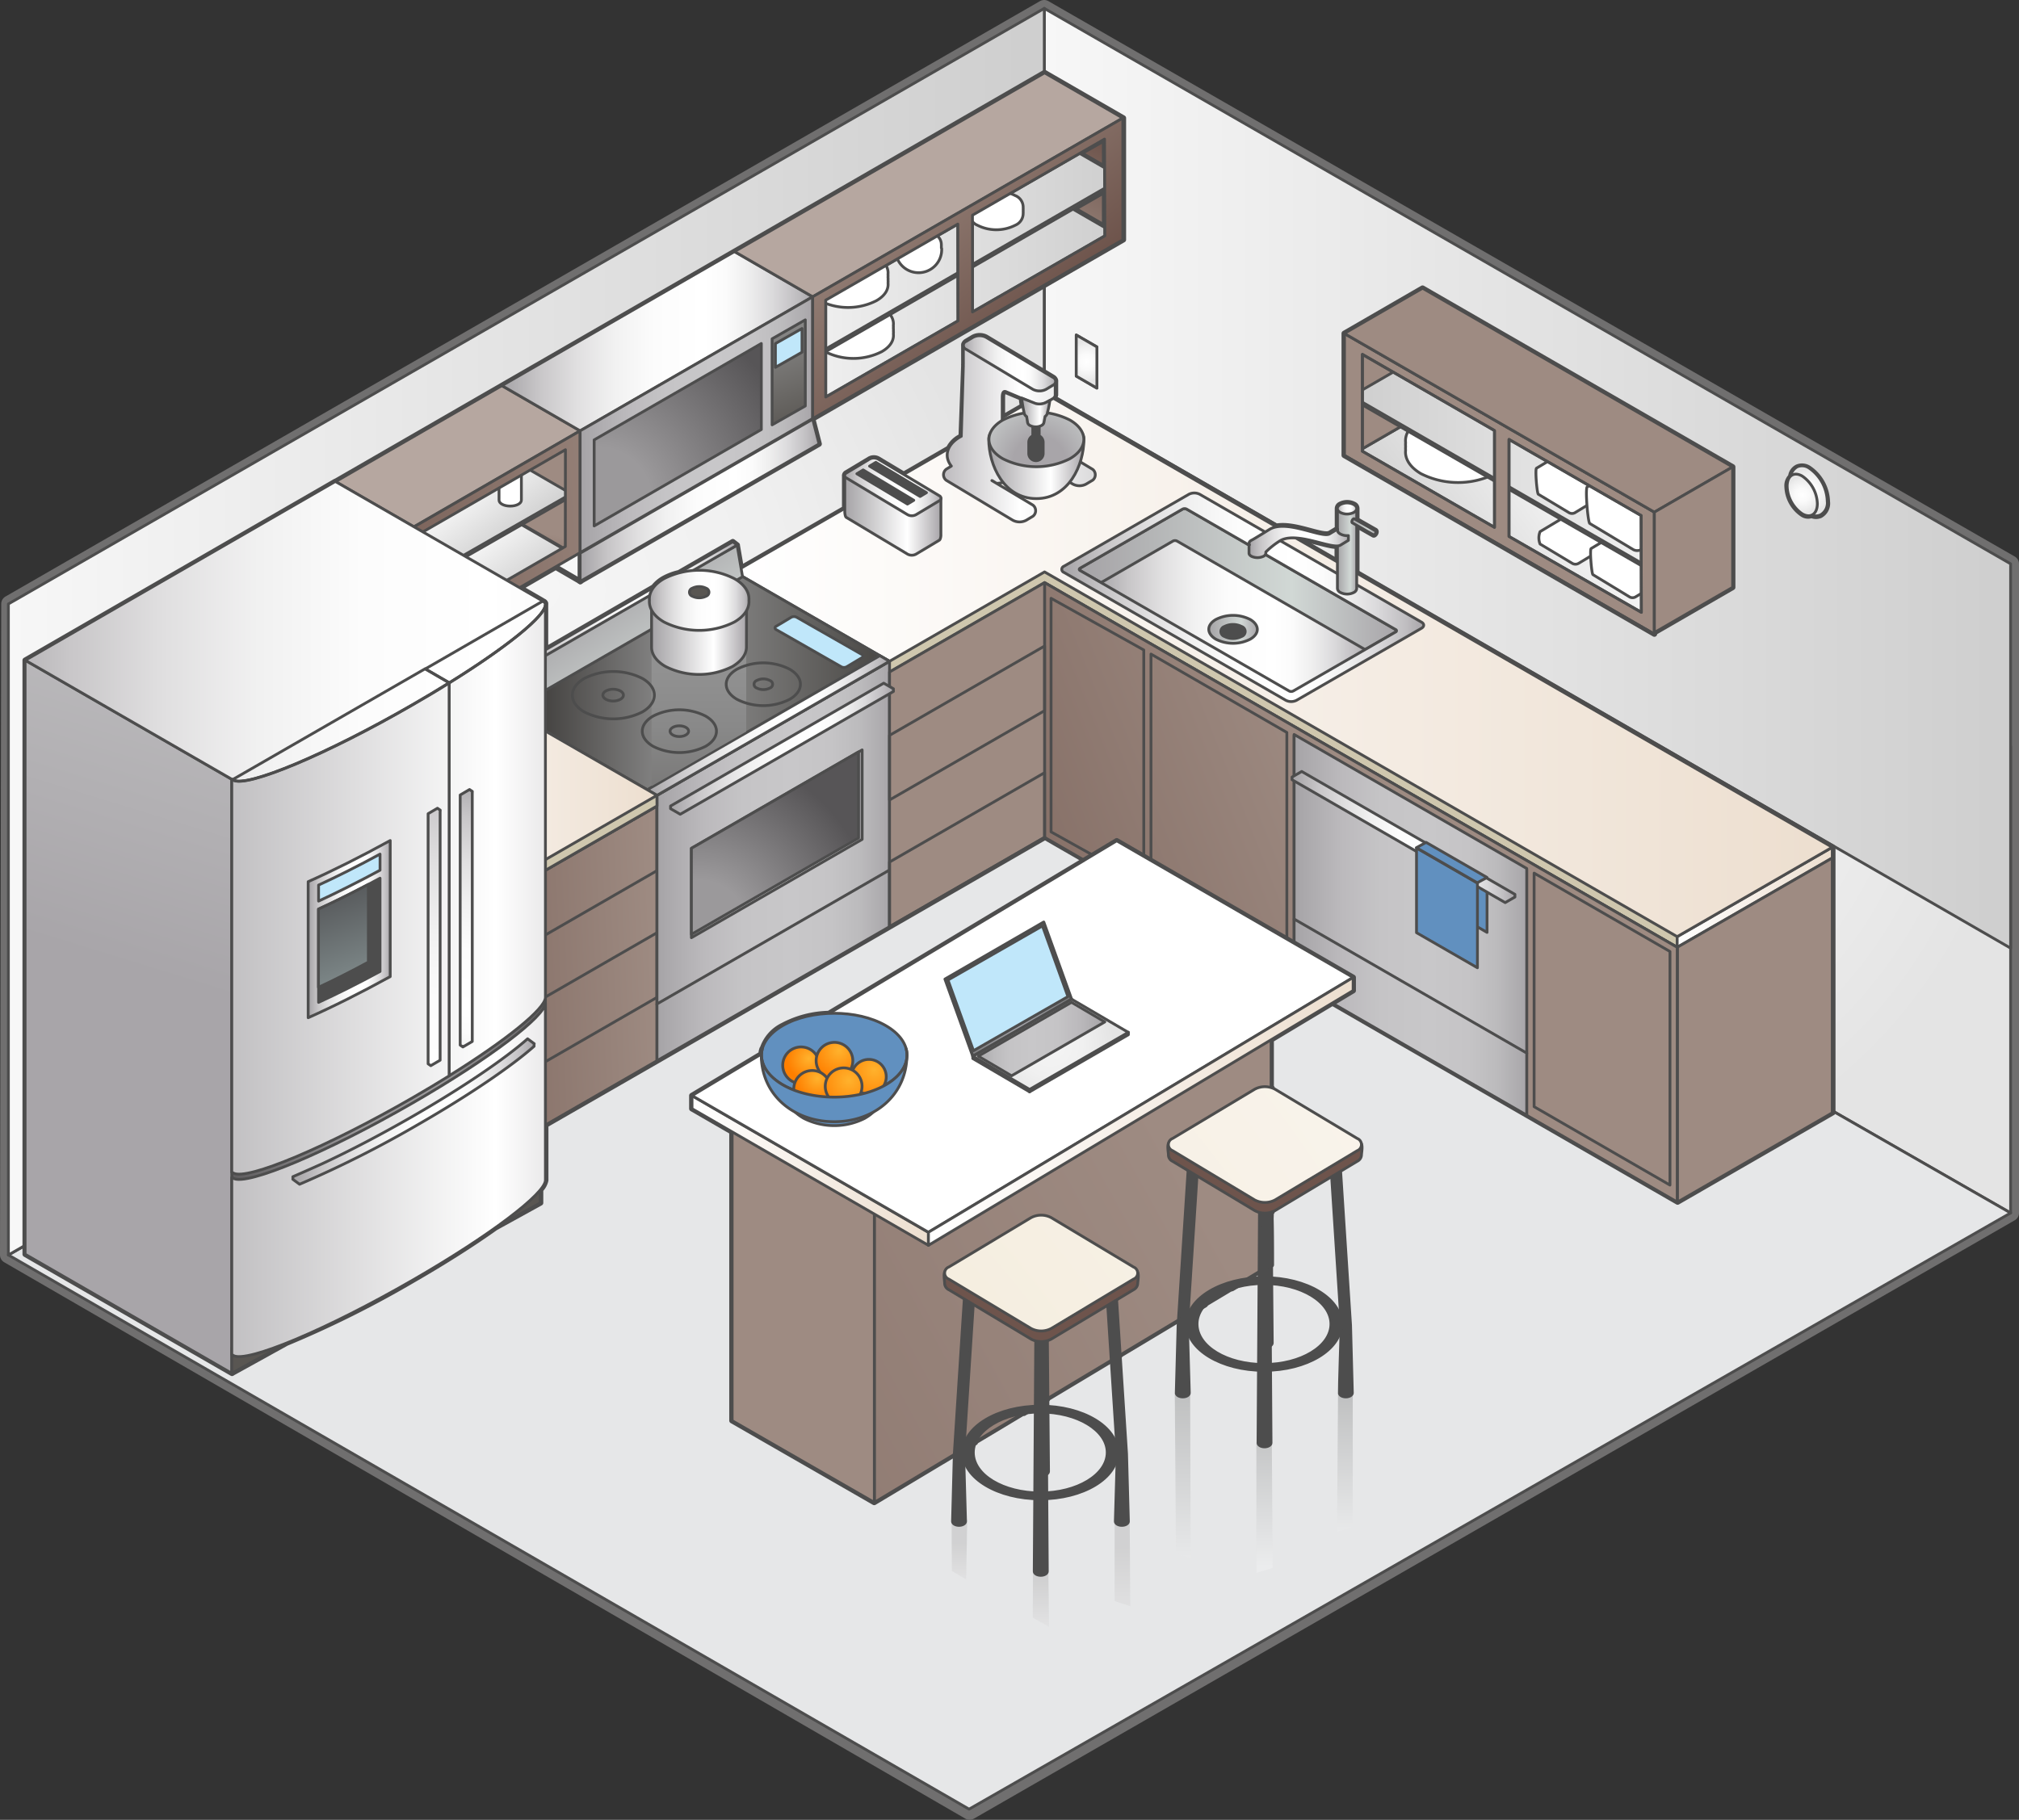 <svg xmlns="http://www.w3.org/2000/svg" xmlns:xlink="http://www.w3.org/1999/xlink" viewBox="0 0 361.25 325.67"><rect x="0" y="0" width="361.25" height="325.67" fill="#333333" stroke="none"/><defs><style>.cls-1{isolation:isolate;}.cls-2{stroke:#706f6f;stroke-width:3px;fill:url(#linear-gradient);}.cls-10,.cls-105,.cls-106,.cls-107,.cls-108,.cls-109,.cls-11,.cls-110,.cls-111,.cls-112,.cls-113,.cls-114,.cls-115,.cls-116,.cls-117,.cls-118,.cls-119,.cls-12,.cls-120,.cls-121,.cls-122,.cls-123,.cls-124,.cls-125,.cls-13,.cls-14,.cls-15,.cls-16,.cls-17,.cls-18,.cls-19,.cls-2,.cls-20,.cls-21,.cls-22,.cls-23,.cls-24,.cls-25,.cls-26,.cls-27,.cls-28,.cls-29,.cls-3,.cls-30,.cls-31,.cls-32,.cls-33,.cls-34,.cls-35,.cls-36,.cls-37,.cls-38,.cls-39,.cls-4,.cls-40,.cls-41,.cls-42,.cls-43,.cls-44,.cls-45,.cls-46,.cls-47,.cls-48,.cls-49,.cls-5,.cls-50,.cls-51,.cls-52,.cls-53,.cls-54,.cls-55,.cls-56,.cls-57,.cls-58,.cls-59,.cls-6,.cls-60,.cls-61,.cls-62,.cls-63,.cls-64,.cls-65,.cls-66,.cls-67,.cls-68,.cls-69,.cls-7,.cls-70,.cls-71,.cls-72,.cls-73,.cls-74,.cls-75,.cls-76,.cls-77,.cls-78,.cls-79,.cls-8,.cls-81,.cls-82,.cls-83,.cls-84,.cls-85,.cls-86,.cls-87,.cls-88,.cls-89,.cls-9,.cls-90,.cls-91,.cls-92,.cls-93,.cls-94,.cls-95,.cls-96,.cls-97,.cls-98{stroke-linejoin:round;}.cls-10,.cls-105,.cls-106,.cls-107,.cls-108,.cls-109,.cls-11,.cls-110,.cls-111,.cls-112,.cls-113,.cls-114,.cls-115,.cls-116,.cls-117,.cls-118,.cls-119,.cls-12,.cls-120,.cls-121,.cls-122,.cls-123,.cls-124,.cls-125,.cls-13,.cls-14,.cls-15,.cls-16,.cls-17,.cls-18,.cls-19,.cls-20,.cls-21,.cls-22,.cls-23,.cls-24,.cls-25,.cls-26,.cls-27,.cls-28,.cls-29,.cls-3,.cls-30,.cls-31,.cls-32,.cls-33,.cls-34,.cls-35,.cls-36,.cls-37,.cls-38,.cls-39,.cls-4,.cls-40,.cls-41,.cls-42,.cls-43,.cls-44,.cls-45,.cls-46,.cls-47,.cls-48,.cls-49,.cls-5,.cls-50,.cls-51,.cls-52,.cls-53,.cls-54,.cls-55,.cls-56,.cls-57,.cls-58,.cls-59,.cls-6,.cls-60,.cls-61,.cls-62,.cls-63,.cls-64,.cls-65,.cls-66,.cls-67,.cls-68,.cls-69,.cls-7,.cls-70,.cls-71,.cls-72,.cls-73,.cls-74,.cls-75,.cls-76,.cls-77,.cls-78,.cls-79,.cls-8,.cls-81,.cls-82,.cls-83,.cls-84,.cls-85,.cls-86,.cls-87,.cls-88,.cls-89,.cls-9,.cls-90,.cls-91,.cls-92,.cls-93,.cls-94,.cls-95,.cls-96,.cls-97,.cls-98{stroke:#4d4d4d;}.cls-10,.cls-105,.cls-106,.cls-109,.cls-11,.cls-110,.cls-112,.cls-113,.cls-114,.cls-115,.cls-118,.cls-119,.cls-121,.cls-122,.cls-123,.cls-124,.cls-125,.cls-15,.cls-16,.cls-17,.cls-18,.cls-19,.cls-20,.cls-21,.cls-22,.cls-23,.cls-24,.cls-25,.cls-26,.cls-27,.cls-28,.cls-29,.cls-3,.cls-30,.cls-31,.cls-32,.cls-33,.cls-34,.cls-35,.cls-36,.cls-37,.cls-38,.cls-39,.cls-4,.cls-40,.cls-41,.cls-42,.cls-43,.cls-44,.cls-45,.cls-46,.cls-47,.cls-48,.cls-49,.cls-5,.cls-50,.cls-51,.cls-52,.cls-53,.cls-54,.cls-55,.cls-56,.cls-57,.cls-58,.cls-59,.cls-6,.cls-60,.cls-61,.cls-62,.cls-63,.cls-64,.cls-65,.cls-66,.cls-67,.cls-68,.cls-69,.cls-7,.cls-70,.cls-71,.cls-72,.cls-73,.cls-74,.cls-75,.cls-76,.cls-77,.cls-78,.cls-79,.cls-8,.cls-81,.cls-82,.cls-83,.cls-84,.cls-85,.cls-86,.cls-87,.cls-88,.cls-89,.cls-9,.cls-90,.cls-91,.cls-92,.cls-93,.cls-94,.cls-96,.cls-97{stroke-width:0.5px;}.cls-3{fill:url(#radial-gradient);}.cls-4{fill:url(#linear-gradient-2);}.cls-5{fill:#e6e7e8;}.cls-6{fill:url(#linear-gradient-3);}.cls-7{fill:url(#linear-gradient-4);}.cls-8{fill:url(#radial-gradient-2);}.cls-9{fill:url(#linear-gradient-5);}.cls-10{fill:url(#linear-gradient-6);}.cls-11{fill:url(#linear-gradient-7);}.cls-12{fill:url(#radial-gradient-3);}.cls-13{fill:url(#radial-gradient-4);}.cls-14{fill:url(#radial-gradient-5);}.cls-15{fill:url(#linear-gradient-8);}.cls-16{fill:#e6e6e6;}.cls-17{fill:url(#linear-gradient-9);}.cls-18{fill:url(#linear-gradient-10);}.cls-19{fill:url(#linear-gradient-11);}.cls-20{fill:url(#linear-gradient-12);}.cls-21{fill:#fff;}.cls-22{fill:url(#linear-gradient-13);}.cls-23{fill:url(#linear-gradient-14);}.cls-24{fill:url(#linear-gradient-15);}.cls-25{fill:url(#linear-gradient-16);}.cls-26{fill:url(#linear-gradient-17);}.cls-27{fill:url(#linear-gradient-18);}.cls-28{fill:url(#radial-gradient-6);}.cls-29{fill:#cfc7ae;}.cls-30{fill:url(#linear-gradient-19);}.cls-31{fill:url(#linear-gradient-20);}.cls-32{fill:url(#linear-gradient-21);}.cls-33{fill:url(#linear-gradient-22);}.cls-34{fill:url(#linear-gradient-23);}.cls-35{fill:#b6a7a0;}.cls-36{fill:url(#linear-gradient-24);}.cls-37{fill:none;}.cls-38{fill:url(#linear-gradient-25);}.cls-39{fill:url(#linear-gradient-26);}.cls-40{fill:url(#linear-gradient-27);}.cls-41{fill:url(#linear-gradient-28);}.cls-42{fill:url(#linear-gradient-29);}.cls-43{fill:url(#radial-gradient-7);}.cls-44{fill:url(#linear-gradient-30);}.cls-45{fill:url(#linear-gradient-31);}.cls-46{fill:url(#linear-gradient-32);}.cls-108,.cls-47{fill:#4d4d4d;}.cls-48{fill:url(#linear-gradient-33);}.cls-49{fill:url(#linear-gradient-34);}.cls-50{fill:url(#linear-gradient-35);}.cls-51{fill:url(#linear-gradient-36);}.cls-52{fill:url(#linear-gradient-37);}.cls-53{fill:url(#linear-gradient-38);}.cls-54{fill:url(#linear-gradient-39);}.cls-55{fill:url(#linear-gradient-40);}.cls-56{fill:url(#linear-gradient-41);}.cls-57{fill:url(#linear-gradient-42);}.cls-58{fill:url(#linear-gradient-43);}.cls-59{fill:url(#linear-gradient-44);}.cls-60{fill:url(#linear-gradient-45);}.cls-61{fill:#595652;}.cls-62{fill:url(#linear-gradient-46);}.cls-63{fill:url(#linear-gradient-47);}.cls-64{fill:url(#linear-gradient-48);}.cls-65{fill:url(#radial-gradient-8);}.cls-66{fill:url(#linear-gradient-49);}.cls-67{fill:url(#linear-gradient-50);}.cls-68{fill:url(#linear-gradient-51);}.cls-69{fill:url(#linear-gradient-52);}.cls-70{fill:url(#linear-gradient-53);}.cls-71{fill:url(#linear-gradient-54);}.cls-72,.cls-98{fill:#c0e7fa;}.cls-73{fill:url(#linear-gradient-55);}.cls-74{fill:url(#linear-gradient-56);}.cls-75{fill:url(#linear-gradient-57);}.cls-76{fill:url(#linear-gradient-58);}.cls-77{fill:url(#linear-gradient-59);}.cls-78{fill:url(#linear-gradient-60);}.cls-79{fill:url(#linear-gradient-61);}.cls-80{fill:url(#linear-gradient-62);}.cls-81{fill:url(#linear-gradient-63);}.cls-82{fill:#6190bf;}.cls-83{fill:url(#linear-gradient-64);}.cls-84{fill:url(#linear-gradient-65);}.cls-85{fill:url(#linear-gradient-66);}.cls-86{fill:url(#linear-gradient-67);}.cls-87{fill:url(#radial-gradient-9);}.cls-88{fill:url(#linear-gradient-68);}.cls-89{fill:url(#linear-gradient-69);}.cls-90{fill:url(#linear-gradient-70);}.cls-91{fill:url(#linear-gradient-71);}.cls-92{fill:url(#linear-gradient-72);}.cls-93{fill:url(#linear-gradient-73);}.cls-94{fill:url(#radial-gradient-10);}.cls-95{fill:url(#radial-gradient-11);}.cls-96{fill:url(#radial-gradient-12);}.cls-97{fill:url(#radial-gradient-13);}.cls-100,.cls-101,.cls-99{opacity:0.2;}.cls-100,.cls-101,.cls-102,.cls-103,.cls-104,.cls-99{mix-blend-mode:multiply;}.cls-99{fill:url(#linear-gradient-74);}.cls-100{fill:url(#linear-gradient-75);}.cls-101{fill:url(#linear-gradient-76);}.cls-102,.cls-103,.cls-104{opacity:0.1;}.cls-102{fill:url(#linear-gradient-77);}.cls-103{fill:url(#linear-gradient-78);}.cls-104{fill:url(#linear-gradient-79);}.cls-105{fill:url(#linear-gradient-80);}.cls-106{fill:url(#linear-gradient-81);}.cls-107,.cls-108,.cls-111,.cls-116,.cls-117,.cls-120{stroke-width:0.54px;}.cls-107{fill:url(#linear-gradient-82);}.cls-109{fill:#6e544c;}.cls-110{fill:url(#radial-gradient-14);}.cls-111{fill:url(#linear-gradient-83);}.cls-112{fill:url(#radial-gradient-15);}.cls-113{fill:url(#linear-gradient-84);}.cls-114{fill:url(#linear-gradient-85);}.cls-115{fill:url(#linear-gradient-86);}.cls-116{fill:url(#linear-gradient-87);}.cls-117{fill:url(#linear-gradient-88);}.cls-118{fill:url(#radial-gradient-16);}.cls-119{fill:url(#linear-gradient-89);}.cls-120{fill:url(#linear-gradient-90);}.cls-121{fill:url(#radial-gradient-17);}.cls-122{fill:url(#radial-gradient-18);}.cls-123{fill:url(#radial-gradient-19);}.cls-124{fill:url(#radial-gradient-20);}.cls-125{fill:url(#radial-gradient-21);}</style><linearGradient id="linear-gradient" x1="1.5" y1="162.84" x2="359.75" y2="162.84" gradientUnits="userSpaceOnUse"><stop offset="0.01" stop-color="#c4c0ab"/><stop offset="1" stop-color="#f2f3e9"/></linearGradient><radialGradient id="radial-gradient" cx="273.29" cy="125.98" r="88.8" gradientUnits="userSpaceOnUse"><stop offset="0" stop-color="#f5f5f5"/><stop offset="0.5" stop-color="#f0f0f0"/><stop offset="1" stop-color="#e4e4e4"/></radialGradient><linearGradient id="linear-gradient-2" x1="186.83" y1="85.59" x2="359.75" y2="85.59" gradientUnits="userSpaceOnUse"><stop offset="0" stop-color="#f7f7f7"/><stop offset="0.98" stop-color="#cfcfcf"/></linearGradient><linearGradient id="linear-gradient-3" x1="175.38" y1="68.5" x2="202.43" y2="16.08" gradientUnits="userSpaceOnUse"><stop offset="0.45" stop-color="#9e8b82"/><stop offset="1" stop-color="#573a32"/></linearGradient><linearGradient id="linear-gradient-4" x1="1.5" y1="113.04" x2="186.86" y2="113.04" xlink:href="#linear-gradient-2"/><radialGradient id="radial-gradient-2" cx="96.12" cy="105.5" r="81.28" xlink:href="#radial-gradient"/><linearGradient id="linear-gradient-5" x1="105.31" y1="122.72" x2="102.28" y2="109.8" gradientUnits="userSpaceOnUse"><stop offset="0" stop-color="#a5a3a6"/><stop offset="0.67" stop-color="#d1d8d5"/><stop offset="1" stop-color="#a8a5a9"/></linearGradient><linearGradient id="linear-gradient-6" x1="160.09" y1="48.28" x2="186.58" y2="67.75" xlink:href="#linear-gradient-2"/><linearGradient id="linear-gradient-7" x1="83.2" y1="103.61" x2="92.78" y2="110.32" xlink:href="#linear-gradient-2"/><radialGradient id="radial-gradient-3" cx="125.17" cy="89.54" r="18.27" gradientUnits="userSpaceOnUse"><stop offset="0" stop-color="#fff"/><stop offset="0.39" stop-color="#fafafa"/><stop offset="0.84" stop-color="#ececec"/><stop offset="1" stop-color="#e5e5e5"/></radialGradient><radialGradient id="radial-gradient-4" cx="166.16" cy="129.4" r="140.85" xlink:href="#radial-gradient-3"/><radialGradient id="radial-gradient-5" cx="275.27" cy="82.52" r="32.89" xlink:href="#radial-gradient-3"/><linearGradient id="linear-gradient-8" x1="96.71" y1="79.53" x2="89.05" y2="112.4" xlink:href="#linear-gradient-3"/><linearGradient id="linear-gradient-9" x1="80.36" y1="100.78" x2="87.86" y2="110.83" xlink:href="#linear-gradient-2"/><linearGradient id="linear-gradient-10" x1="61.6" y1="92.64" x2="102.19" y2="92.64" xlink:href="#linear-gradient-2"/><linearGradient id="linear-gradient-11" x1="133.42" y1="54.12" x2="200.81" y2="54.12" xlink:href="#linear-gradient-2"/><linearGradient id="linear-gradient-12" x1="80.36" y1="90.11" x2="87.86" y2="100.16" xlink:href="#linear-gradient-2"/><linearGradient id="linear-gradient-13" x1="133.42" y1="43.93" x2="200.81" y2="43.93" xlink:href="#linear-gradient-2"/><linearGradient id="linear-gradient-14" x1="133.42" y1="43.45" x2="200.81" y2="43.45" xlink:href="#linear-gradient-2"/><linearGradient id="linear-gradient-15" x1="170.66" y1="87.29" x2="197.16" y2="106.76" gradientTransform="matrix(-1, 0, 0, 1, 453.24, 0)" xlink:href="#linear-gradient-2"/><linearGradient id="linear-gradient-16" x1="203.8" y1="70.84" x2="199.33" y2="90.63" gradientTransform="matrix(-1, 0, 0, 1, 453.24, 0)" xlink:href="#linear-gradient-3"/><linearGradient id="linear-gradient-17" x1="143.99" y1="82.95" x2="211.38" y2="82.95" gradientTransform="matrix(-1, 0, 0, 1, 453.24, 0)" xlink:href="#linear-gradient-2"/><linearGradient id="linear-gradient-18" x1="143.99" y1="82.47" x2="211.38" y2="82.47" gradientTransform="matrix(-1, 0, 0, 1, 453.24, 0)" xlink:href="#linear-gradient-2"/><radialGradient id="radial-gradient-6" cx="106.85" cy="89.81" r="37.71" gradientUnits="userSpaceOnUse"><stop offset="0.26" stop-color="#9b999b"/><stop offset="0.99" stop-color="#575557"/></radialGradient><linearGradient id="linear-gradient-19" x1="300.09" y1="160.58" x2="327.84" y2="160.58" gradientUnits="userSpaceOnUse"><stop offset="0" stop-color="#fff"/><stop offset="0.98" stop-color="#eddfd0"/></linearGradient><linearGradient id="linear-gradient-20" x1="321.49" y1="160.65" x2="260.26" y2="353.41" xlink:href="#linear-gradient-3"/><linearGradient id="linear-gradient-21" x1="131.42" y1="118.99" x2="327.84" y2="118.99" xlink:href="#linear-gradient-19"/><linearGradient id="linear-gradient-22" x1="187.22" y1="154.06" x2="322.14" y2="167.55" xlink:href="#linear-gradient-2"/><linearGradient id="linear-gradient-23" x1="374.4" y1="107.24" x2="91.17" y2="220.73" xlink:href="#linear-gradient-3"/><linearGradient id="linear-gradient-24" x1="187.98" y1="171.16" x2="32.11" y2="178.22" xlink:href="#linear-gradient-3"/><linearGradient id="linear-gradient-25" x1="117.55" y1="149.06" x2="159.16" y2="149.06" gradientUnits="userSpaceOnUse"><stop offset="0" stop-color="#a5a3a6"/><stop offset="0.04" stop-color="#aaa8ab"/><stop offset="0.2" stop-color="#bbb9bc"/><stop offset="0.37" stop-color="#c5c4c6"/><stop offset="0.58" stop-color="#c8c7c9"/><stop offset="0.75" stop-color="#c5c4c6"/><stop offset="0.87" stop-color="#bcbbbd"/><stop offset="0.97" stop-color="#adabae"/><stop offset="1" stop-color="#a8a5a9"/></linearGradient><linearGradient id="linear-gradient-26" x1="117.55" y1="172.76" x2="159.16" y2="172.76" xlink:href="#linear-gradient-25"/><linearGradient id="linear-gradient-27" x1="89.8" y1="122.34" x2="159.16" y2="122.34" gradientUnits="userSpaceOnUse"><stop offset="0.06" stop-color="#3b3937"/><stop offset="0.47" stop-color="#919191"/><stop offset="1" stop-color="#474542"/></linearGradient><linearGradient id="linear-gradient-28" x1="186.31" y1="134.45" x2="30.45" y2="141.52" xlink:href="#linear-gradient-3"/><linearGradient id="linear-gradient-29" x1="193.11" y1="107.39" x2="249.87" y2="107.39" xlink:href="#linear-gradient-5"/><radialGradient id="radial-gradient-7" cx="69.53" cy="193.88" r="36.06" xlink:href="#radial-gradient-6"/><linearGradient id="linear-gradient-30" x1="115.81" y1="129.84" x2="159.16" y2="129.84" gradientUnits="userSpaceOnUse"><stop offset="0" stop-color="#a5a3a6"/><stop offset="0.01" stop-color="#a8a6a9"/><stop offset="0.12" stop-color="#c8c6c8"/><stop offset="0.24" stop-color="#e0dfe0"/><stop offset="0.36" stop-color="#f1f1f1"/><stop offset="0.49" stop-color="#fcfcfc"/><stop offset="0.65" stop-color="#fff"/><stop offset="0.72" stop-color="#fbfbfb"/><stop offset="0.79" stop-color="#efefef"/><stop offset="0.87" stop-color="#dbdadc"/><stop offset="0.95" stop-color="#c0bec1"/><stop offset="1" stop-color="#a8a5a9"/></linearGradient><linearGradient id="linear-gradient-31" x1="195.98" y1="110.74" x2="245" y2="110.74" xlink:href="#linear-gradient-30"/><linearGradient id="linear-gradient-32" x1="216.28" y1="112.62" x2="224.96" y2="112.62" xlink:href="#linear-gradient-5"/><linearGradient id="linear-gradient-33" x1="231.55" y1="160" x2="273.17" y2="160" xlink:href="#linear-gradient-25"/><linearGradient id="linear-gradient-34" x1="231.55" y1="182.02" x2="273.17" y2="182.02" xlink:href="#linear-gradient-25"/><linearGradient id="linear-gradient-35" x1="119.98" y1="133.99" x2="159.86" y2="133.99" xlink:href="#linear-gradient-30"/><linearGradient id="linear-gradient-36" x1="189.98" y1="106.89" x2="254.73" y2="106.89" xlink:href="#linear-gradient-30"/><linearGradient id="linear-gradient-37" x1="62.26" y1="142.27" x2="117.55" y2="142.27" xlink:href="#linear-gradient-19"/><linearGradient id="linear-gradient-38" x1="108" y1="104.35" x2="125.55" y2="130.19" xlink:href="#linear-gradient-5"/><linearGradient id="linear-gradient-39" x1="92.98" y1="108.24" x2="131.9" y2="108.24" xlink:href="#linear-gradient-30"/><linearGradient id="linear-gradient-40" x1="202.91" y1="86.17" x2="20.44" y2="102.89" xlink:href="#linear-gradient-3"/><linearGradient id="linear-gradient-41" x1="62.27" y1="54.39" x2="25.42" y2="174.01" gradientUnits="userSpaceOnUse"><stop offset="0" stop-color="#a5a3a6"/><stop offset="0.11" stop-color="#aeacaf"/><stop offset="0.32" stop-color="#b8b7b9"/><stop offset="0.56" stop-color="#bbbabc"/><stop offset="1" stop-color="#a8a5a9"/></linearGradient><linearGradient id="linear-gradient-42" x1="-5.02" y1="112.99" x2="137.65" y2="112.99" xlink:href="#linear-gradient-30"/><linearGradient id="linear-gradient-43" x1="103.8" y1="89.54" x2="146.55" y2="89.54" xlink:href="#linear-gradient-30"/><linearGradient id="linear-gradient-44" x1="239.3" y1="98.69" x2="242.75" y2="98.69" xlink:href="#linear-gradient-5"/><linearGradient id="linear-gradient-45" x1="239.3" y1="91" x2="242.75" y2="91" xlink:href="#linear-gradient-30"/><linearGradient id="linear-gradient-46" x1="223.48" y1="96.94" x2="241.26" y2="96.94" xlink:href="#linear-gradient-30"/><linearGradient id="linear-gradient-47" x1="241.88" y1="94.26" x2="246.19" y2="94.26" xlink:href="#linear-gradient-5"/><linearGradient id="linear-gradient-48" x1="123.71" y1="151" x2="154.26" y2="151" xlink:href="#linear-gradient-30"/><radialGradient id="radial-gradient-8" cx="125.36" cy="165.77" r="31.47" xlink:href="#radial-gradient-6"/><linearGradient id="linear-gradient-49" x1="206.92" y1="84.18" x2="24.45" y2="100.9" gradientTransform="matrix(-1, 0, 0, 1, 449.15, 0)" xlink:href="#linear-gradient-3"/><linearGradient id="linear-gradient-50" x1="-141.03" y1="71.62" x2="-232.94" y2="71.62" gradientTransform="matrix(-1, 0, 0, 1, 449.15, 0)" xlink:href="#linear-gradient-3"/><linearGradient id="linear-gradient-51" x1="311.77" y1="58.14" x2="275.38" y2="225.38" xlink:href="#linear-gradient-3"/><linearGradient id="linear-gradient-52" x1="89.8" y1="61.06" x2="145.41" y2="61.06" xlink:href="#linear-gradient-30"/><linearGradient id="linear-gradient-53" x1="103.8" y1="76.01" x2="145.41" y2="76.01" xlink:href="#linear-gradient-25"/><linearGradient id="linear-gradient-54" x1="130.45" y1="38.48" x2="144.63" y2="75.9" gradientUnits="userSpaceOnUse"><stop offset="0.06" stop-color="#64615d"/><stop offset="0.47" stop-color="#919191"/><stop offset="1" stop-color="#595652"/></linearGradient><linearGradient id="linear-gradient-55" x1="19.4" y1="150.37" x2="125.99" y2="150.37" gradientUnits="userSpaceOnUse"><stop offset="0" stop-color="#a5a3a6"/><stop offset="0.65" stop-color="#fff"/><stop offset="1" stop-color="#a8a5a9"/></linearGradient><linearGradient id="linear-gradient-56" x1="19.39" y1="166.18" x2="126" y2="166.18" xlink:href="#linear-gradient-55"/><linearGradient id="linear-gradient-57" x1="80.58" y1="130.56" x2="72.75" y2="230.52" xlink:href="#linear-gradient-30"/><linearGradient id="linear-gradient-58" x1="87.44" y1="139.09" x2="77.45" y2="201.79" xlink:href="#linear-gradient-30"/><linearGradient id="linear-gradient-59" x1="19.39" y1="211.12" x2="126" y2="211.12" xlink:href="#linear-gradient-55"/><linearGradient id="linear-gradient-60" x1="52.41" y1="198.91" x2="95.6" y2="198.91" xlink:href="#linear-gradient-30"/><linearGradient id="linear-gradient-61" x1="55.14" y1="166.27" x2="69.82" y2="166.27" xlink:href="#linear-gradient-30"/><linearGradient id="linear-gradient-62" x1="125.05" y1="119.78" x2="125.05" y2="170.15" gradientUnits="userSpaceOnUse"><stop offset="0" stop-color="#919191"/><stop offset="0.2" stop-color="#898989"/><stop offset="0.51" stop-color="#747372"/><stop offset="0.9" stop-color="#514f4d"/><stop offset="1" stop-color="#474542"/></linearGradient><linearGradient id="linear-gradient-63" x1="59.12" y1="161.44" x2="73.48" y2="198.78" gradientUnits="userSpaceOnUse"><stop offset="0" stop-color="#5a5d5f"/><stop offset="0.58" stop-color="#94a3a3"/><stop offset="0.99" stop-color="#767e80"/></linearGradient><linearGradient id="linear-gradient-64" x1="231.18" y1="149.8" x2="271.06" y2="149.8" xlink:href="#linear-gradient-30"/><linearGradient id="linear-gradient-65" x1="215.98" y1="77.51" x2="164.4" y2="77.51" xlink:href="#linear-gradient-55"/><linearGradient id="linear-gradient-66" x1="172.39" y1="65.02" x2="188.86" y2="65.02" xlink:href="#linear-gradient-30"/><linearGradient id="linear-gradient-67" x1="176.91" y1="82.12" x2="193.94" y2="82.12" xlink:href="#linear-gradient-55"/><radialGradient id="radial-gradient-9" cx="186" cy="82.79" r="18.21" gradientUnits="userSpaceOnUse"><stop offset="0.26" stop-color="#a8a5a9"/><stop offset="1" stop-color="#e1ebe6"/></radialGradient><linearGradient id="linear-gradient-68" x1="182.8" y1="73.75" x2="187.84" y2="73.75" xlink:href="#linear-gradient-55"/><linearGradient id="linear-gradient-69" x1="151.14" y1="92.23" x2="168.36" y2="92.23" xlink:href="#linear-gradient-55"/><linearGradient id="linear-gradient-70" x1="151.14" y1="87.13" x2="168.37" y2="87.13" xlink:href="#linear-gradient-30"/><linearGradient id="linear-gradient-71" x1="116.7" y1="113.99" x2="133.58" y2="113.99" xlink:href="#linear-gradient-55"/><linearGradient id="linear-gradient-72" x1="116.2" y1="107.43" x2="134.01" y2="107.43" xlink:href="#linear-gradient-30"/><linearGradient id="linear-gradient-73" x1="123.78" y1="-9.27" x2="194.84" y2="73.19" xlink:href="#linear-gradient-3"/><radialGradient id="radial-gradient-10" cx="194.42" cy="64.7" r="3.6" xlink:href="#radial-gradient-3"/><radialGradient id="radial-gradient-11" cx="323.35" cy="87.84" r="4.06" xlink:href="#radial-gradient-3"/><radialGradient id="radial-gradient-12" cx="1219.19" cy="87.85" r="3.93" gradientTransform="translate(-895.55)" xlink:href="#radial-gradient-3"/><radialGradient id="radial-gradient-13" cx="325.92" cy="88.57" r="3.25" gradientTransform="matrix(-1, 0, 0, 1, 648.39, 0)" xlink:href="#radial-gradient-3"/><linearGradient id="linear-gradient-74" x1="-1154.23" y1="253.15" x2="-1154.23" y2="280.15" gradientTransform="matrix(-1, 0, 0, 1, -927.97, 0)" gradientUnits="userSpaceOnUse"><stop offset="0" stop-color="#181815"/><stop offset="1" stop-color="#fefefe"/></linearGradient><linearGradient id="linear-gradient-75" x1="-1139.59" y1="247.74" x2="-1139.59" y2="281.46" xlink:href="#linear-gradient-74"/><linearGradient id="linear-gradient-76" x1="-1168.61" y1="248.01" x2="-1168.61" y2="275.78" xlink:href="#linear-gradient-74"/><linearGradient id="linear-gradient-77" x1="-1114.21" y1="283.1" x2="-1114.21" y2="294.02" xlink:href="#linear-gradient-74"/><linearGradient id="linear-gradient-78" x1="-1099.63" y1="276.3" x2="-1099.63" y2="285.45" xlink:href="#linear-gradient-74"/><linearGradient id="linear-gradient-79" x1="-1128.8" y1="277.13" x2="-1128.8" y2="293.24" xlink:href="#linear-gradient-74"/><linearGradient id="linear-gradient-80" x1="1647.03" y1="209.97" x2="1407.17" y2="342.58" gradientTransform="translate(-1434.15)" gradientUnits="userSpaceOnUse"><stop offset="0" stop-color="#9e8b82"/><stop offset="1" stop-color="#735a52"/></linearGradient><linearGradient id="linear-gradient-81" x1="1540.07" y1="418.99" x2="1500.3" y2="612.02" xlink:href="#linear-gradient-80"/><linearGradient id="linear-gradient-82" x1="2825.11" y1="220.74" x2="2827.41" y2="220.74" gradientTransform="translate(-2599.78)" xlink:href="#linear-gradient-25"/><radialGradient id="radial-gradient-14" cx="79.28" cy="312.17" r="327.45" gradientUnits="userSpaceOnUse"><stop offset="0" stop-color="#f0e8d3"/><stop offset="0.38" stop-color="#f5eee0"/><stop offset="0.98" stop-color="#fffcfd"/></radialGradient><linearGradient id="linear-gradient-83" x1="2785.08" y1="243.73" x2="2787.37" y2="243.73" gradientTransform="translate(-2599.78)" xlink:href="#linear-gradient-25"/><radialGradient id="radial-gradient-15" cx="79.28" cy="312.17" r="327.44" xlink:href="#radial-gradient-14"/><linearGradient id="linear-gradient-84" x1="123.82" y1="209.48" x2="166.12" y2="209.48" xlink:href="#linear-gradient-19"/><linearGradient id="linear-gradient-85" x1="343.86" y1="185.5" x2="105.24" y2="185.5" gradientTransform="translate(-1434.15)" xlink:href="#linear-gradient-19"/><linearGradient id="linear-gradient-86" x1="166.12" y1="198.89" x2="242.11" y2="198.89" xlink:href="#linear-gradient-19"/><linearGradient id="linear-gradient-87" x1="-1112.19" y1="192.19" x2="-1102.04" y2="192.19" gradientTransform="matrix(-1, 0, 0, 1, -927.97, 0)" gradientUnits="userSpaceOnUse"><stop offset="0" stop-color="#68696b"/><stop offset="1" stop-color="#b4b5ba"/></linearGradient><linearGradient id="linear-gradient-88" x1="-1129.84" y1="190.06" x2="-1112.19" y2="190.06" xlink:href="#linear-gradient-87"/><radialGradient id="radial-gradient-16" cx="-1115.94" cy="186.88" r="11.37" gradientTransform="matrix(-1, 0, 0, 1, -927.97, 0)" xlink:href="#radial-gradient"/><linearGradient id="linear-gradient-89" x1="-1125.65" y1="185.95" x2="-1103" y2="185.95" gradientTransform="matrix(-1, 0, 0, 1, -927.97, 0)" xlink:href="#linear-gradient-25"/><linearGradient id="linear-gradient-90" x1="-1119.69" y1="177.01" x2="-1097.06" y2="177.01" gradientTransform="matrix(-1, 0, 0, 1, -927.97, 0)" gradientUnits="userSpaceOnUse"><stop offset="0" stop-color="#78797b"/><stop offset="0.4" stop-color="#a3a3a8"/><stop offset="1" stop-color="#6c6c6d"/></linearGradient><radialGradient id="radial-gradient-17" cx="1578.86" cy="189.42" r="3.91" gradientTransform="translate(-1434.15)" gradientUnits="userSpaceOnUse"><stop offset="0" stop-color="#ffb22d"/><stop offset="1" stop-color="#ff7f00"/></radialGradient><radialGradient id="radial-gradient-18" cx="1584.28" cy="188.01" r="5.07" xlink:href="#radial-gradient-17"/><radialGradient id="radial-gradient-19" cx="1580.42" cy="192.98" r="3.95" xlink:href="#radial-gradient-17"/><radialGradient id="radial-gradient-20" cx="1590.59" cy="191.5" r="6" xlink:href="#radial-gradient-17"/><radialGradient id="radial-gradient-21" cx="1586.04" cy="193.34" r="5.92" xlink:href="#radial-gradient-17"/></defs><g class="cls-1"><g id="Layer_6" data-name="Layer 6"><polygon class="cls-2" points="1.5 224.59 1.72 108.06 186.83 1.5 359.75 100.9 359.75 217.07 173.49 324.17 1.5 224.59"/></g><g id="Layer_8" data-name="Layer 8"><polygon class="cls-3" points="359.75 133.62 186.83 34.9 186.83 117.92 359.75 217.07 359.75 133.62"/></g><g id="ground_floor" data-name="ground floor"><polygon class="cls-4" points="359.75 100.9 186.85 1.5 186.83 69.95 359.75 169.68 359.75 100.9"/><polygon class="cls-5" points="173.39 323.76 1.5 224.59 186.86 118 359.75 217.07 173.39 323.76"/><polygon class="cls-6" points="198.83 41.78 198.47 23.66 184.72 31.68 184.97 35.33 198.83 41.78"/><polygon class="cls-7" points="186.85 1.5 1.5 108.08 1.5 224.59 186.86 118 186.85 1.5"/><polygon class="cls-8" points="5.4 176.09 186.83 71.51 186.83 34.92 5.4 139.49 5.4 176.09"/><polygon class="cls-9" points="103.76 99 95.84 94.41 95.84 99.45 103.76 104.05 103.76 99"/><polygon class="cls-10" points="200.81 42.4 146.99 73.42 140.39 69.6 140.45 61.52 187.24 34.55 200.81 42.4"/><polygon class="cls-11" points="102.19 98.89 75.18 114.35 61.6 106.5 88.61 91.04 102.19 98.89"/><polygon class="cls-12" points="103.8 99 103.8 104.05 146.55 79.45 145.41 75.02 103.8 99"/><path class="cls-13" d="M242.75,102.57v-1h0V94c1.09.62,2.91,1.67,2.95,1.68a.16.16,0,0,0,.21,0,.67.67,0,0,0,.28-.52.25.25,0,0,0-.08-.2h0l-3.36-1.91V91h0a.8.8,0,0,0-.5-.73,2.67,2.67,0,0,0-2.43,0,.82.82,0,0,0-.5.73h0v2.85a0,0,0,0,0,0,0h0v.77h0s0,0-1.38.83c-1.21.73-6.31-1.91-9.58-1.25l-13.67-7.88L188.41,71.25a.92.92,0,0,0,.43-.55c0-.08,0-1.79,0-2.4a.28.28,0,0,0,0-.13v-.09h0a.94.94,0,0,0-.44-.55l-11.92-7.14a2.51,2.51,0,0,0-2.38,0l-1.19.71a1,1,0,0,0-.44.54h0v.11a.38.38,0,0,0,0,.15v3.23a.7.7,0,0,0,0,.25L172,78.08c-.1.06-.21.1-.3.16a4.7,4.7,0,0,0-1.94,2L161.7,84.9l-4.59-2.75a1.61,1.61,0,0,0-1.51,0l-4.15,2.49a.53.53,0,0,0-.3.42h0a.06.06,0,0,0,0,.06V91L132.6,101.67l-.71-4.11-.19.11.2-.12-.78-.6-9.64,5.56a10.62,10.62,0,0,0-2.68,1,6,6,0,0,0-1.84,1.55L97.59,116.28c0-5,0-8.12,0-8.07s0,0,0,.06a.74.74,0,0,0,0-.17.58.58,0,0,0,0-.14.62.62,0,0,0-.28-.32l-.13-.06h0l-.13-.09-4-2.31,6.38-3.69,4.42,2.57V99l-.07-.05.11-.06,41.61-24,55.49-32V21.13L186.9,13,131.42,45,89.8,69,60,86.19l6.24,3.61L60,86.16l-55.48,32V224.45l37,21.31v-3.35h0v3.33l9.73-5.38a184.67,184.67,0,0,0,22.63-11.28c5.75-3.31,10.8-6.54,14.77-9.37l8.06-4.45v-2.35a3.43,3.43,0,0,0,.92-1.69v-9.9l20-11.5,41.61-24,27.74-16,44.65,25.76v0l41.61,24v0l26.93,15.52v0l27.75-16V151.62ZM197.66,24.89V30l-4.47-2.58Zm0,9.27v6.42l-5.56-3.22ZM103.8,77.1l-3.52,2h0ZM80.36,122.23l-.41.25.16-.1.29-.18.57-.36.39-.24Zm1.72-1.09.26-.17.18-.11Zm.47-.3.62-.4,1-.64ZM86.9,118l.67-.47.45-.31Zm1.87-1.31.55-.4.32-.24C89.35,116.23,89.07,116.44,88.77,116.65Zm1.23-.89.1-.09.32-.23C90.29,115.55,90.14,115.65,90,115.76Zm.77-.58L91,115l.18-.14Zm.68-.52.28-.22.23-.18Zm1-.77,0,0,.16-.13Zm.31-.25.44-.37.21-.17C93.19,113.28,93,113.46,92.75,113.64Zm1-.85s0,0,0,0l.73-.64.36-.32C94.56,112.11,94.18,112.44,93.78,112.79Zm2.31-2.17.08-.09.32-.35Zm.71-.81.08-.13a1.83,1.83,0,0,0,.13-.16C97,109.61,96.88,109.71,96.8,109.81Zm.37-.52,0-.05.1-.13A1.13,1.13,0,0,0,97.17,109.29Zm.12-.2a.54.54,0,0,0,0-.11l0,0S97.33,109,97.29,109.09Zm.17-.36a.53.53,0,0,0,0-.12l0-.07C97.51,108.6,97.49,108.66,97.46,108.73Zm20.09,35.51v-1.91h0Zm66.83-72.41-1.58-.65a11.63,11.63,0,0,0,.2,1.44l-3.64,2.1V71.09c0-1,.3-1.23.76-1l4.26,1.78Zm47.45,24.45c2.73.16,6,1.5,7.47,1.41v2.89Z"/><polygon class="cls-14" points="296.01 113.2 310.01 105.11 310.01 83.56 254.53 51.58 240.53 59.67 240.53 81.48 296.01 113.46 296.01 113.2"/><polygon class="cls-15" points="102.19 98.89 101.99 80.12 88.41 72.27 88.61 91.04 102.19 98.89"/><path class="cls-16" d="M90.64,93.26c0,.39.52.71,1.17.71S93,93.65,93,93.26s-.52-.71-1.18-.71S90.64,92.87,90.64,93.26Z"/><polygon class="cls-17" points="102.19 99.03 75.18 114.49 61.6 106.64 88.61 91.18 102.19 99.03"/><polygon class="cls-18" points="102.19 88.84 75.18 104.3 61.6 96.45 88.61 80.99 102.19 88.84"/><polygon class="cls-19" points="200.81 42.53 146.99 73.56 133.42 65.71 187.24 34.69 200.81 42.53"/><polygon class="cls-20" points="102.19 88.36 75.18 103.82 61.6 95.97 88.61 80.51 102.19 88.36"/><path class="cls-21" d="M159.84,58.72a2.67,2.67,0,0,0,0-.49c.14-1.15-.55-2.33-2.08-3.21a11.25,11.25,0,0,0-10.14,0c-1.52.88-2.21,2-2.07,3.2a2.79,2.79,0,0,0,0,.5,2.18,2.18,0,0,0,0,.51,2.26,2.26,0,0,0,0,.52c-.12,1.14.57,2.31,2.08,3.18a11.19,11.19,0,0,0,10.14,0c1.52-.87,2.2-2,2.08-3.18a2.26,2.26,0,0,0,0-.52A2.18,2.18,0,0,0,159.84,58.72Z"/><polygon class="cls-22" points="200.81 32.34 146.99 63.36 133.42 55.52 187.24 24.5 200.81 32.34"/><polygon class="cls-23" points="200.81 31.86 146.99 62.88 133.42 55.04 187.24 24.02 200.81 31.86"/><polygon class="cls-24" points="241.85 81.42 295.67 112.44 302.28 108.62 302.22 100.53 255.43 73.57 241.85 81.42"/><polygon class="cls-25" points="241.85 81.42 242.05 61.93 255.63 54.08 255.43 73.57 241.85 81.42"/><path class="cls-21" d="M289.3,95.35l-.19-.12.19-.12a.34.34,0,0,0,0-.63L283.51,91a1.09,1.09,0,0,0-1.05,0l-6.9,4.14a2.94,2.94,0,0,0,0,2.22l5.8,3.48a1.14,1.14,0,0,0,1.05,0l6.89-4.14a.33.33,0,0,0,0-.62l-.09-.06.09-.06A.33.33,0,0,0,289.3,95.35Z"/><path class="cls-21" d="M298.4,99.68l-.19-.12.19-.12a.33.33,0,0,0,0-.62l-6.9-4.14a1.07,1.07,0,0,0-1,0l-5.8,3.48c-.29.17.08,4.54.32,4.68l6.58,4a1.08,1.08,0,0,0,1,0l5.53-3.32a5.22,5.22,0,0,0,.44-2.54c.15-.16.12-.37-.12-.51l-.09-.06.09-.06A.33.33,0,0,0,298.4,99.68Z"/><path class="cls-21" d="M89.29,89.51c0,.59.88,1.06,2,1.06s2-.47,2-1.06V84.15h-4Z"/><path class="cls-16" d="M89.28,84.15c0,.65.89,1.18,2,1.18s2-.53,2-1.18-.89-1.19-2-1.19S89.28,83.49,89.28,84.15Z"/><path class="cls-21" d="M270.28,79.22c.16-1.5-.74-3-2.73-4.18a14.81,14.81,0,0,0-13.32,0c-2,1.15-2.89,2.68-2.73,4.18a3.86,3.86,0,0,0,0,.68,3.86,3.86,0,0,0,0,.68c-.16,1.5.74,3,2.73,4.18a14.74,14.74,0,0,0,13.32,0c2-1.15,2.89-2.68,2.73-4.18a2.58,2.58,0,0,0,0-.68A2.58,2.58,0,0,0,270.28,79.22Z"/><polygon class="cls-26" points="241.85 71.36 295.67 102.38 309.25 94.54 255.43 63.52 241.85 71.36"/><polygon class="cls-27" points="241.85 70.88 295.67 101.9 309.25 94.06 255.43 63.04 241.85 70.88"/><path class="cls-21" d="M288.67,84l-.2-.12.2-.12a.34.34,0,0,0,0-.63l-5.8-3.47a1.09,1.09,0,0,0-1.05,0l-6.9,4.13c-.28.18.08,4.52.33,4.66l5.52,3.32a1.1,1.1,0,0,0,1,0l6.58-4a5.24,5.24,0,0,0,.37-2.51.33.33,0,0,0-.05-.58l-.1,0,.1-.06A.33.33,0,0,0,288.67,84Z"/><path class="cls-21" d="M303.41,87.41l-.28-.17.28-.17a.47.47,0,0,0,0-.88l-8.17-4.9a1.61,1.61,0,0,0-1.48,0L284,87.12c-.4.25.11,6.36.45,6.56l7.79,4.68a1.51,1.51,0,0,0,1.4,0L303,92.8c.34-.21.7-2.72.53-3.54a.45.45,0,0,0-.07-.81l-.14-.08.14-.08A.47.47,0,0,0,303.41,87.41Z"/><polygon class="cls-28" points="105.25 96.35 105.25 78 137.17 59.49 137.17 78.16 105.25 96.35"/><polygon class="cls-29" points="131.42 104.27 159.16 120.26 186.9 104.27 300.09 169.53 327.84 153.54 214.64 88.28 186.9 72.29 131.42 104.27"/><polygon class="cls-30" points="327.84 151.62 300.09 167.62 300.09 169.53 327.84 153.54 327.84 151.62"/><polygon class="cls-31" points="327.84 199.15 300.09 215.15 300.09 169.53 327.84 153.54 327.84 199.15"/><polygon class="cls-32" points="131.42 102.35 159.16 118.34 186.9 102.35 300.09 167.62 327.84 151.62 214.64 86.36 186.9 70.37 131.42 102.35"/><polygon class="cls-33" points="300.1 169.53 186.9 104.27 186.9 149.85 231.55 175.61 231.55 131.6 273.16 155.58 273.16 199.59 300.1 215.11 300.1 169.53"/><polygon class="cls-34" points="300.1 169.53 186.9 104.27 186.9 149.85 231.55 175.61 231.55 131.6 273.16 155.58 273.16 199.59 300.1 215.11 300.1 169.53"/><polygon class="cls-35" points="103.8 77.1 74.04 94.28 60.04 86.19 89.8 69.01 103.8 77.1"/><polygon class="cls-36" points="117.55 144.24 90 160.12 90 205.7 117.55 189.83 117.55 144.24"/><polygon class="cls-37" points="117.55 144.24 90 160.12 90 171.69 117.55 155.81 117.55 144.24"/><polygon class="cls-37" points="117.55 166.92 90 182.8 90 194.37 117.55 178.49 117.55 166.92"/><polygon class="cls-38" points="117.55 179.77 159.16 155.79 159.16 118.34 117.55 142.33 117.55 179.77"/><polygon class="cls-39" points="117.55 189.83 159.16 165.84 159.16 155.69 117.55 179.67 117.55 189.83"/><polygon class="cls-29" points="117.54 142.33 117.55 144.24 90 160.12 62.26 144.13 89.8 128.25 117.54 142.33"/><polygon class="cls-40" points="159.16 118.34 117.55 142.33 89.8 126.34 131.42 102.35 159.16 118.34"/><polygon class="cls-41" points="186.9 104.27 159.16 120.26 159.16 165.84 186.9 149.85 186.9 104.27"/><polygon class="cls-37" points="186.9 115.61 159.16 131.6 159.16 143.16 186.9 127.18 186.9 115.61"/><polygon class="cls-37" points="186.9 138.28 159.16 154.27 159.16 165.84 186.9 149.85 186.9 138.28"/><path class="cls-42" d="M249.71,112.66a.23.23,0,0,1,0,.44l-18.3,10.55a.81.81,0,0,1-.77,0l-37.37-21.54c-.22-.12-.22-.32,0-.44l18.3-10.55a.81.81,0,0,1,.77,0Z"/><path class="cls-43" d="M97.59,151.3c0,2.37-9.87,9.92-23.75,17.92-15.32,8.83-29.68,14.87-32.08,13.49l-.11-.08a.76.76,0,0,1-.18-.09V236.1l.18.08a.38.38,0,0,0,.11.08c2.4,1.38,16.76-4.65,32.08-13.48,13.78-7.95,23.64-15.44,23.75-17.87C97.6,204.63,97.58,151.05,97.59,151.3Z"/><polygon class="cls-44" points="159.16 118.34 117.55 142.33 115.81 141.33 157.42 117.34 159.16 118.34"/><path class="cls-45" d="M245,116.68s-14,8.15-14.21,8L196,104.84l13.85-8a.81.81,0,0,1,.77,0Z"/><path class="cls-46" d="M223.69,110.86c1.7,1,1.7,2.56,0,3.53a6.78,6.78,0,0,1-6.14,0c-1.69-1-1.69-2.56,0-3.53A6.78,6.78,0,0,1,223.69,110.86Z"/><path class="cls-47" d="M222.16,112.12a.94.94,0,0,1,0,1.78,3.41,3.41,0,0,1-3.08,0,.94.94,0,0,1,0-1.78A3.41,3.41,0,0,1,222.16,112.12Z"/><polygon class="cls-48" points="273.17 188.56 231.55 164.57 231.55 131.44 273.17 155.42 273.17 188.56"/><polygon class="cls-49" points="273.17 199.57 231.55 175.59 231.55 164.47 273.17 188.46 273.17 199.57"/><polygon class="cls-50" points="159.82 123.28 159.86 123.26 158.12 122.26 119.98 144.24 119.98 144.25 119.98 144.25 119.98 144.72 121.71 145.72 159.86 123.74 159.85 123.26 159.82 123.28"/><path class="cls-51" d="M254.33,111.33,214.65,88.45a2.16,2.16,0,0,0-1.92,0l-22.36,12.88a.59.59,0,0,0,0,1.11l39.69,22.88a2.12,2.12,0,0,0,1.93,0l22.34-12.88C254.87,112.13,254.87,111.63,254.33,111.33Zm-4.62,1.77-18.3,10.55a.81.81,0,0,1-.77,0l-37.37-21.54c-.22-.12-.22-.32,0-.44l18.3-10.55a.81.81,0,0,1,.77,0l37.37,21.54A.23.23,0,0,1,249.71,113.1Z"/><polygon class="cls-52" points="117.55 142.33 90 158.21 62.26 142.22 89.8 126.34 117.55 142.33"/><polygon class="cls-53" points="131.89 97.56 132.86 103.22 94.71 125.2 92.98 124.21 92.56 119.41 131.89 97.56"/><polygon class="cls-54" points="131.9 97.55 93.76 119.54 92.98 118.94 131.12 96.95 131.9 97.55"/><path class="cls-55" d="M74,94.33v21.81L103.8,98.9V77.1Zm27.15,3.47L75.82,112.42V95.1l25.35-14.62Z"/><polygon class="cls-56" points="4.49 224.45 41.46 245.76 41.47 244.5 41.47 139.46 4.49 118.14 4.49 224.45"/><path class="cls-57" d="M60,86.16l-55.48,32,37,21.32.18.08.11.08c2.4,1.38,16.76-4.66,32.08-13.49s25.8-17.11,23.4-18.49l-.13-.06-.15-.1Z"/><polygon class="cls-58" points="103.8 99 145.41 75.02 146.55 79.45 103.8 104.05 103.8 99"/><path class="cls-59" d="M242.75,93.9h0a0,0,0,0,0,0,0V91H239.3v2.85a0,0,0,0,0,0,0h0v7.18h0v4.29a.89.89,0,0,0,.51.7,2.69,2.69,0,0,0,2.44,0,.87.87,0,0,0,.5-.7v-3.82h0Z"/><path class="cls-60" d="M242.24,90.3c.68.39.68,1,0,1.4a2.69,2.69,0,0,1-2.44,0c-.68-.38-.68-1,0-1.4A2.67,2.67,0,0,1,242.24,90.3Z"/><polygon class="cls-61" points="96.67 215.27 41.48 245.75 41.48 241.23 96.67 210.74 96.67 215.27"/><path class="cls-62" d="M241.26,95.85l-.06,0a2.54,2.54,0,0,1-1.39-.29c-.41-.23-.56-.54-.48-.84l-.06,0s0,0-1.38.83-7.74-2.68-10.78-.79-3.14,1.9-3.19,1.92c-.42.22-.52.54-.35.82l-.09,0V99c0,.2.15.4.44.56a2.56,2.56,0,0,0,2.13,0,.72.72,0,0,0,.44-.56v-.22a14.67,14.67,0,0,1,2.53-2c3-1.79,9.4,1.65,10.82.78l1.42-.86v-.85Z"/><path class="cls-63" d="M246.11,95h0l-3.76-2.14a.2.2,0,0,0-.18,0,.65.65,0,0,0-.29.52.26.26,0,0,0,.06.17l3.76,2.14a.16.16,0,0,0,.21,0,.67.67,0,0,0,.28-.52A.25.25,0,0,0,246.11,95Z"/><polygon class="cls-64" points="123.71 151.81 154.26 134.2 154.26 150.21 123.71 167.81 123.71 151.81"/><polygon class="cls-65" points="153.62 149.97 153.62 134.56 123.71 151.81 123.71 167.21 153.62 149.97"/><path class="cls-37" d="M145.41,53.11V74.92l55.49-32V21.13Zm26,4.31L147.74,71.05V53.72L171.38,40.1Zm26.28-15.21L174,55.83V38.51l23.63-13.62Z"/><path class="cls-66" d="M240.53,59.67V81.48l55.48,32V91.65Zm26.87,34.7L243.77,80.75V63.42L267.4,77.05Zm26.28,15.21L270,96V78.64l23.64,13.62Z"/><path class="cls-37" d="M240.53,59.67V81.48l55.48,32V91.65Zm26.87,34.7L243.77,80.75V63.42L267.4,77.05Zm26.28,15.21L270,96V78.64l23.64,13.62Z"/><polygon class="cls-67" points="240.53 59.67 296.01 91.65 310.01 83.56 254.53 51.58 240.53 59.67"/><polygon class="cls-68" points="296.01 113.2 310.01 105.11 310.01 83.56 296.01 91.65 296.01 113.2"/><polygon class="cls-69" points="89.8 69.01 131.42 45.02 145.41 53.11 103.8 77.1 89.8 69.01"/><path class="cls-70" d="M103.8,77.1V98.9l41.61-24V53.11Zm32.42-.23L106.31,94.12V78.72l29.91-17.25Z"/><polygon class="cls-71" points="144.09 72.65 144.09 57.24 138.15 60.63 138.15 76.03 144.09 72.65"/><polygon class="cls-72" points="143.5 63.03 143.5 58.79 138.74 61.49 138.74 65.74 143.5 63.03"/><path class="cls-73" d="M97.59,108.21c0,2-6.87,7.57-17.23,14v70.31c10.26-6.39,17.13-11.94,17.23-14C97.6,178.3,97.58,108,97.59,108.21Z"/><path class="cls-74" d="M80.36,122.23c-2,1.27-4.23,2.58-6.52,3.9C58.52,135,44.16,141,41.76,139.62l-.11-.08-.18-.08v70.31l.29.16c2.4,1.38,16.76-4.66,32.08-13.49,2.29-1.32,4.47-2.63,6.52-3.9Z"/><path class="cls-37" d="M80.4,122.2C92,115,99.28,108.81,97.24,107.64l-.13-.06h0l-21,12.12Z"/><path class="cls-37" d="M76.05,119.69,41.61,139.52l0,0,.11.08c2.4,1.38,16.76-4.66,32.08-13.49,2.31-1.33,4.5-2.65,6.56-3.93Z"/><polygon class="cls-75" points="78.77 144.99 78.75 144.98 78.75 144.96 78.74 144.97 78.27 144.64 76.6 145.62 76.6 190.38 77.08 190.71 77.08 190.65 77.08 190.71 78.75 189.73 78.75 145.35 78.77 144.99"/><polygon class="cls-76" points="84.51 141.63 84.5 141.63 84.5 141.61 84.49 141.62 84.01 141.29 82.34 142.27 82.34 187.03 82.82 187.36 82.83 187.24 82.83 187.36 84.5 186.38 84.5 141.97 84.51 141.63"/><path class="cls-77" d="M97.59,179.46c0,2.37-9.87,9.92-23.75,17.92-15.32,8.83-29.68,14.87-32.08,13.49,0,0-.23-.14-.29-.16v31.7l.18.09.11.08c2.4,1.38,16.76-4.66,32.08-13.49,13.78-7.94,23.64-15.43,23.75-17.86C97.59,211,97.58,179.22,97.59,179.46Z"/><path class="cls-78" d="M95.59,186.78h0l-1.19-.88c-4,3.53-11.41,8.61-20.57,13.88-5.71,3.29-11.27,6.19-16.14,8.46-3.1,1.4-5.29,2.34-5.29,2.34h0v.47l1.2.88A195.58,195.58,0,0,0,75,201.13c9.16-5.28,16.58-10.36,20.56-13.89v-.46Z"/><path class="cls-79" d="M55.14,182.13c4.34-1.93,9.39-4.45,14.68-7.36V150.42c-5.29,2.91-10.34,5.43-14.68,7.36Z"/><path class="cls-47" d="M68,157.16c-3.9,2.11-7.64,4-11,5.53v16.69c3.37-1.55,7.11-3.42,11-5.53Z"/><polygon class="cls-80" points="133.52 130.92 116.58 140.68 116.58 114.94 133.52 115 133.52 130.92"/><path class="cls-72" d="M57,161.26c3.37-1.56,7.11-3.43,11-5.53v-2.88c-3.9,2.11-7.64,4-11,5.54Z"/><path class="cls-81" d="M65.91,172.18V158.27c-3.14,1.65-6.16,3.15-8.93,4.42v14C59.79,175.39,62.8,173.86,65.91,172.18Z"/><path class="cls-72" d="M154.2,117.12a.32.32,0,0,1,0,.59l-2.69,1.61a1.06,1.06,0,0,1-1,0l-11.64-6.65a.32.32,0,0,1,0-.59l2.69-1.61a1.06,1.06,0,0,1,1,0Z"/><polygon class="cls-82" points="255.17 160.58 266.07 166.86 266.07 157.46 255.17 151.18 255.17 160.58"/><polygon class="cls-83" points="271.05 160.05 271.06 160.05 232.91 138.06 231.18 139.06 231.2 139.08 231.18 139.07 231.18 139.54 269.32 161.53 271.06 160.53 271.06 160.06 271.05 160.05"/><polygon class="cls-82" points="253.45 166.91 264.35 173.19 264.35 158.04 253.45 151.76 253.45 166.91"/><polygon class="cls-82" points="255.17 150.75 266.07 157.03 264.32 157.98 253.43 151.7 255.17 150.75"/><path class="cls-37" d="M114.93,121.41c2.87,1.65,2.87,4.33,0,6a11.5,11.5,0,0,1-10.38,0c-2.86-1.65-2.86-4.33,0-6A11.5,11.5,0,0,1,114.93,121.41Z"/><path class="cls-37" d="M111,123.65c.72.41.72,1.08,0,1.5a2.88,2.88,0,0,1-2.59,0c-.72-.42-.72-1.09,0-1.5A2.88,2.88,0,0,1,111,123.65Z"/><path class="cls-37" d="M126.25,128.15c2.59,1.49,2.59,3.91,0,5.41a10.42,10.42,0,0,1-9.39,0c-2.59-1.5-2.59-3.92,0-5.41A10.36,10.36,0,0,1,126.25,128.15Z"/><ellipse class="cls-37" cx="121.55" cy="130.85" rx="1.66" ry="0.96"/><path class="cls-21" d="M181.65,35a7.54,7.54,0,0,0-6.8,0,2.25,2.25,0,0,0-1.37,2.17,1.62,1.62,0,0,0,0,.31,2,2,0,0,0,0,.35,1.93,1.93,0,0,0,0,.34,2.27,2.27,0,0,0,1.39,2.13,7.48,7.48,0,0,0,6.8,0,2.29,2.29,0,0,0,1.4-2.13,1.93,1.93,0,0,0,0-.34,2,2,0,0,0,0-.35,1.63,1.63,0,0,0,0-.31A2.24,2.24,0,0,0,181.65,35Z"/><path class="cls-37" d="M141.27,119.75c2.6,1.49,2.6,3.92,0,5.41a10.42,10.42,0,0,1-9.39,0c-2.59-1.49-2.59-3.92,0-5.41A10.36,10.36,0,0,1,141.27,119.75Z"/><path class="cls-37" d="M137.75,121.78a.71.71,0,0,1,0,1.35,2.61,2.61,0,0,1-2.34,0,.71.71,0,0,1,0-1.35A2.54,2.54,0,0,1,137.75,121.78Z"/><path class="cls-84" d="M195.52,84,183.6,76.81a2.51,2.51,0,0,0-2.38,0l-.9.54a9.6,9.6,0,0,0-1-.22v-6c0-1,.3-1.23.76-1,1.58.67,5.1,2.14,5.27,2.18a2.6,2.6,0,0,0,1.79-.23l1.19-.72a.89.89,0,0,0,.47-.58c0-.09,0-2.62,0-2.62l-16.43-6.46v3.49a.7.7,0,0,0,0,.25L172,78.08c-.1.06-.21.1-.3.16-2.34,1.4-2.83,3.48-1.48,5.17l-.9.55a1.25,1.25,0,0,0,0,2l11.91,7.15a2.57,2.57,0,0,0,2.38,0l1.2-.72a1.26,1.26,0,0,0,0-2L177.47,86c.13,0,.77.52.95.5a9.86,9.86,0,0,0,4-1.26,4,4,0,0,0,2.21-3l7.32,4.39a2.53,2.53,0,0,0,2.39,0l1.19-.71A1.25,1.25,0,0,0,195.52,84Z"/><path class="cls-85" d="M188.37,67.52a.76.76,0,0,1,0,1.43l-1.19.72a2.57,2.57,0,0,1-2.38,0l-11.92-7.15a.76.76,0,0,1,0-1.43l1.19-.71a2.51,2.51,0,0,1,2.38,0Z"/><path class="cls-86" d="M193.94,78.56c0,4.75-2.76,10.67-8.52,10.67s-8.51-5.92-8.51-10.67S193.94,73.81,193.94,78.56Z"/><path class="cls-87" d="M191.43,75.17c3.32,1.91,3.32,5,0,6.92a13.3,13.3,0,0,1-12,0c-3.31-1.91-3.31-5,0-6.92A13.3,13.3,0,0,1,191.43,75.17Z"/><path class="cls-47" d="M185.94,78V75.54h-1.15V78a1.3,1.3,0,0,0-.72,1.15v2a1.29,1.29,0,0,0,2.58,0v-2A1.29,1.29,0,0,0,185.94,78Z"/><path class="cls-88" d="M187.18,72a2.6,2.6,0,0,1-1.79.23c-.1,0-1.29-.51-2.59-1a25.69,25.69,0,0,0,.43,2.6,1,1,0,0,0,.46.72c.08.47.16,1,.16,1a.76.76,0,0,0,.43.59,2.25,2.25,0,0,0,2.08,0,.77.77,0,0,0,.44-.61s.11-.56.19-1a.94.94,0,0,0,.43-.73,14.26,14.26,0,0,0,.42-2.14Z"/><path class="cls-89" d="M168.35,95.69V89.15l-17.2-4.09v6.55c0,.19.07.91.3,1l10.94,6.56a1.61,1.61,0,0,0,1.51,0l4.15-2.49C168.28,96.59,168.38,95.87,168.35,95.69Z"/><path class="cls-90" d="M168.05,88.71a.49.49,0,0,1,0,.91l-4.15,2.49a1.61,1.61,0,0,1-1.51,0l-10.94-6.57a.48.48,0,0,1,0-.9l4.15-2.49a1.61,1.61,0,0,1,1.51,0Z"/><polygon class="cls-47" points="163.5 89.53 162.37 90.21 153.31 84.78 154.44 84.1 163.5 89.53"/><polygon class="cls-47" points="165.77 88.17 164.63 88.85 155.58 83.42 156.71 82.74 165.77 88.17"/><path class="cls-91" d="M133.58,107.28l-17,.08,0,8.46c0,1.25.83,2.5,2.49,3.45a13.3,13.3,0,0,0,12,0c1.65-1,2.48-2.2,2.49-3.45Z"/><path class="cls-92" d="M131.41,103.56a13.94,13.94,0,0,0-12.61,0c-1.85,1.06-2.71,2.48-2.6,3.87-.11,1.4.75,2.81,2.6,3.88a14,14,0,0,0,12.61,0c1.85-1.07,2.7-2.48,2.59-3.88C134.11,106,133.26,104.62,131.41,103.56Z"/><path class="cls-61" d="M126.34,105.27a.75.75,0,0,1,0,1.42,2.75,2.75,0,0,1-2.47,0,.75.75,0,0,1,0-1.42A2.75,2.75,0,0,1,126.34,105.27Z"/><path class="cls-21" d="M158.88,49.6a2,2,0,0,0,0-.49c.14-1.15-.55-2.33-2.08-3.21a11.25,11.25,0,0,0-10.14,0c-1.52.88-2.21,2.06-2.07,3.2a2.8,2.8,0,0,0,0,.5,4.51,4.51,0,0,0,0,.52,4.34,4.34,0,0,0,0,.51c-.12,1.15.57,2.31,2.08,3.18a11.19,11.19,0,0,0,10.14,0c1.52-.87,2.2-2,2.08-3.18a2.17,2.17,0,0,0,0-.51A2.26,2.26,0,0,0,158.88,49.6Z"/><path class="cls-21" d="M168.43,44.35a1.5,1.5,0,0,0,0-.3,1.41,1.41,0,0,0,0-.29,2,2,0,0,0-1.19-1.83,6.44,6.44,0,0,0-5.83,0,2,2,0,0,0-1.19,1.83,1.41,1.41,0,0,0,0,.29,1.13,1.13,0,0,0,0,.26h0a.83.83,0,0,0,0,.15,4.14,4.14,0,1,0,8.27,0S168.43,44.39,168.43,44.35Z"/><polygon class="cls-35" points="200.9 21.13 145.41 53.11 131.42 45.02 186.9 13.04 200.9 21.13"/><path class="cls-93" d="M145.41,53.11V74.92l55.49-32V21.13Zm26,4.31L147.74,71.05V53.72L171.38,40.1Zm26.28-15.21L174,55.83V38.51l23.63-13.62Z"/><polygon class="cls-37" points="196.26 69.45 192.57 67.31 192.57 59.95 196.26 62.08 196.26 69.45"/><polygon class="cls-94" points="196.26 69.45 196.26 62.08 192.57 59.95 192.57 67.31 196.26 69.45"/><path class="cls-95" d="M322.47,92a1.83,1.83,0,0,0,1.67.22,2,2,0,0,0,1.58,0,2.45,2.45,0,0,0,1.22-2.45,7.49,7.49,0,0,0-3.24-5.93,2.21,2.21,0,0,0-2.13-.23,2.12,2.12,0,0,0-1.14,1.66,2.31,2.31,0,0,0-.66,1.81A6.2,6.2,0,0,0,322.47,92Z"/><path class="cls-96" d="M326.94,89.7a7.49,7.49,0,0,0-3.24-5.93,2.21,2.21,0,0,0-2.13-.23A2.47,2.47,0,0,0,320.35,86a7.48,7.48,0,0,0,3.24,5.92,2.21,2.21,0,0,0,2.13.23A2.45,2.45,0,0,0,326.94,89.7Z"/><path class="cls-97" d="M325.17,90.13c0,1.87-1.21,2.68-2.7,1.82a6.2,6.2,0,0,1-2.7-4.94c0-1.86,1.2-2.68,2.7-1.81A6.23,6.23,0,0,1,325.17,90.13Z"/><polygon class="cls-37" points="274.49 198.05 298.8 212.08 298.8 170.28 274.49 156.25 274.49 198.05"/><polygon class="cls-37" points="205.94 158.84 230.25 172.88 230.25 131.08 205.94 117.05 205.94 158.84"/><polygon class="cls-37" points="204.65 158.12 188.06 148.87 188.06 107.07 204.65 116.32 204.65 158.12"/><path class="cls-98" d="M227.43,216.93l.15-.06V194.7l-.15-.06v-8.56l14.68-8.81v-2.35l-42.3-24.44-51.52,30.91a18.38,18.38,0,0,0-8.23,2.14,7.09,7.09,0,0,0-3.68,4.31c0-.05,0-.1,0-.15a3,3,0,0,0-.18.94l-12.4,7.44L158,215.85h0l-34.2-19.76v2.31l7.18,4.15v51.68l25.44,14.63v-51.6h0v51.6l14.33-8.59v.12l3.75-2.26,0-.15,8.45-5.07.24,0,4.22-2.53v-.12l11.37-6.82v.11l1.57-.93v-.12l10.46-6.27v.12l1.69-1v-.13l.18-.1s0,.09-.05.14l3-1.78c.07-.08.13-.17.21-.25l4.21-2.53.42-.13,2.82-1.69-.24,0,2.21-1.32v.12l2.2-1.32c0-2.67,0-5.49-.07-8.26ZM136.27,188.6h0l0-.2A1.5,1.5,0,0,0,136.27,188.6Zm49,63.09h-.18l.18-.11Z"/><polygon class="cls-99" points="224.8 281.49 227.72 280.59 227.56 258.07 224.8 258.15 224.8 281.49"/><polygon class="cls-100" points="210.42 277.96 213.04 278.87 212.95 249.27 210.2 249.27 210.42 277.96"/><polygon class="cls-101" points="239.23 274.12 242.04 273.24 242.04 249.3 239.41 249.27 239.23 274.12"/><polygon class="cls-102" points="184.79 289.49 187.7 291.14 187.58 281.03 184.83 281.21 184.79 289.49"/><polygon class="cls-103" points="170.31 281.14 172.87 282.64 173.06 271.99 170.27 272.57 170.31 281.14"/><polygon class="cls-104" points="199.43 286.53 202.24 287.45 202.13 272.22 199.43 272.3 199.43 286.53"/><polygon class="cls-105" points="156.44 216.8 227.43 174.21 227.43 226.28 156.44 268.87 156.44 216.8"/><polygon class="cls-106" points="156.44 216.8 131 202.17 131 254.24 156.44 268.87 156.44 216.8"/><path class="cls-107" d="M225.66,200.45s-.33,39.7-.33,39.89c0,.38.52.69,1.15.69s1.14-.31,1.14-.69c0-.19-.34-39.89-.34-39.89Z"/><path class="cls-108" d="M240,237.17l-1.84-28.51h1.63l1.84,28.51s.32,11.92.32,12.11c0,.38-.51.69-1.15.69s-1.14-.31-1.14-.69C239.62,249.09,240,237.17,240,237.17Z"/><path class="cls-108" d="M212.43,237.17l1.84-28.51h-1.62l-1.84,28.51s-.33,11.92-.33,12.11c0,.38.51.69,1.15.69s1.15-.31,1.15-.69C212.78,249.09,212.43,237.17,212.43,237.17Z"/><path class="cls-108" d="M212.38,236.94c0,4.57,6.18,8.28,13.79,8.28s13.8-3.71,13.8-8.28-6.18-8.27-13.8-8.27S212.38,232.37,212.38,236.94Zm1.78,0c0-4,5.38-7.27,12-7.27s12,3.26,12,7.27-5.37,7.27-12,7.27S214.16,241,214.16,236.94Z"/><path class="cls-108" d="M225.43,207.09s-.32,51-.32,51.13c0,.38.51.69,1.14.69s1.15-.31,1.15-.69c0-.19-.34-51.13-.34-51.13Z"/><path class="cls-109" d="M209.21,204.45c-.47.29-.14,1.86-.15,2.24a1.26,1.26,0,0,0,.74,1.13l14.71,8.83a3.87,3.87,0,0,0,3.62,0l14.72-8.83a1.32,1.32,0,0,0,.75-1.09c0-.39.33-1.93-.16-2.23l-15.31-7.68a3.87,3.87,0,0,0-3.62,0Z"/><path class="cls-110" d="M209.8,203.74a1.17,1.17,0,0,0,0,2.18l14.71,8.83a3.92,3.92,0,0,0,3.62,0l14.72-8.83a1.17,1.17,0,0,0,0-2.18l-14.72-8.82a3.87,3.87,0,0,0-3.62,0Z"/><path class="cls-111" d="M185.62,223.44s-.32,39.71-.32,39.89c0,.38.51.69,1.14.69s1.15-.31,1.15-.69c0-.19-.34-39.89-.34-39.89Z"/><path class="cls-108" d="M199.93,260.16l-1.84-28.51h1.62l1.84,28.51s.33,11.93.33,12.11c0,.38-.51.69-1.15.69s-1.15-.31-1.15-.69C199.58,272.08,199.93,260.16,199.93,260.16Z"/><path class="cls-108" d="M172.4,260.16l1.84-28.51h-1.63l-1.84,28.51s-.32,11.93-.32,12.11c0,.38.51.69,1.14.69s1.15-.31,1.15-.69C172.74,272.08,172.4,260.16,172.4,260.16Z"/><path class="cls-108" d="M172.34,259.93c0,4.58,6.18,8.28,13.8,8.28s13.79-3.7,13.79-8.28-6.17-8.27-13.79-8.27S172.34,255.36,172.34,259.93Zm1.79,0c0-4,5.38-7.26,12-7.26s12,3.25,12,7.26-5.38,7.27-12,7.27S174.13,264,174.13,259.93Z"/><path class="cls-108" d="M185.4,230.08s-.33,50.95-.33,51.13c0,.39.52.69,1.15.69s1.15-.3,1.15-.69c0-.19-.34-51.13-.34-51.13Z"/><path class="cls-109" d="M169.18,227.44c-.48.29-.14,1.86-.16,2.23a1.3,1.3,0,0,0,.75,1.14l14.71,8.83a3.87,3.87,0,0,0,3.62,0l14.71-8.83a1.32,1.32,0,0,0,.75-1.08c0-.4.34-1.94-.16-2.24l-15.3-7.68a3.87,3.87,0,0,0-3.62,0Z"/><path class="cls-112" d="M169.77,226.74a1.16,1.16,0,0,0,0,2.17l14.71,8.83a3.87,3.87,0,0,0,3.62,0l14.71-8.83a1.16,1.16,0,0,0,0-2.17l-14.71-8.83a3.87,3.87,0,0,0-3.62,0Z"/><polygon class="cls-113" points="166.12 220.54 166.12 222.86 123.82 198.41 123.82 196.09 166.12 220.54"/><polygon class="cls-114" points="242.11 174.92 166.12 220.52 123.82 196.07 199.81 150.47 242.11 174.92"/><polygon class="cls-115" points="242.11 174.92 166.12 220.52 166.12 222.86 242.11 177.27 242.11 174.92"/><polygon class="cls-116" points="184.22 195.37 174.07 189.42 174.07 189.01 184.22 194.96 184.22 195.37"/><polygon class="cls-117" points="201.88 184.75 201.88 185.16 184.22 195.37 184.22 194.96 201.88 184.75"/><polygon class="cls-118" points="201.88 184.75 191.72 178.8 174.06 189.01 184.22 194.96 201.88 184.75"/><polygon class="cls-119" points="197.68 182.88 191.72 179.37 175.03 189.01 180.99 192.52 197.68 182.88"/><polygon class="cls-120" points="186.75 165.02 191.72 178.8 174.06 189.01 169.09 175.22 186.75 165.02"/><polygon class="cls-72" points="186.52 165.7 191.08 178.35 174.18 188.03 169.62 175.38 186.52 165.7"/><path class="cls-82" d="M158.47,183.53c5.09,2.93,5.09,7.68,0,10.61s-13.32,2.93-18.41,0-5.08-7.68,0-10.61S153.39,180.6,158.47,183.53Z"/><path class="cls-121" d="M146.61,190.65a3.28,3.28,0,1,1-3.28-3.29A3.28,3.28,0,0,1,146.61,190.65Z"/><path class="cls-122" d="M152.59,189.82a3.28,3.28,0,1,1-3.28-3.28A3.29,3.29,0,0,1,152.59,189.82Z"/><path class="cls-82" d="M154.71,195c3,1.73,3,3.41,0,5.14a12.05,12.05,0,0,1-10.88,0c-3-1.73-3-3.41,0-5.14A12.05,12.05,0,0,1,154.71,195Z"/><path class="cls-123" d="M148.61,194.86a3.29,3.29,0,1,1-3.29-3.28A3.29,3.29,0,0,1,148.61,194.86Z"/><path class="cls-124" d="M158.57,192.7a3.11,3.11,0,1,1-3.1-3.11A3.1,3.1,0,0,1,158.57,192.7Z"/><path class="cls-125" d="M154.24,194.4a3.29,3.29,0,1,1-3.29-3.29A3.28,3.28,0,0,1,154.24,194.4Z"/><path class="cls-82" d="M162.13,187.69c.61,2.28-.61,4.69-3.66,6.45-5.08,2.93-13.32,2.93-18.41,0-3-1.76-4.26-4.16-3.66-6.45a3.1,3.1,0,0,0-.19,1.05c0,7.28,5.85,12,13.06,12s13-4.77,13-12A3.05,3.05,0,0,0,162.13,187.69Z"/></g></g></svg>